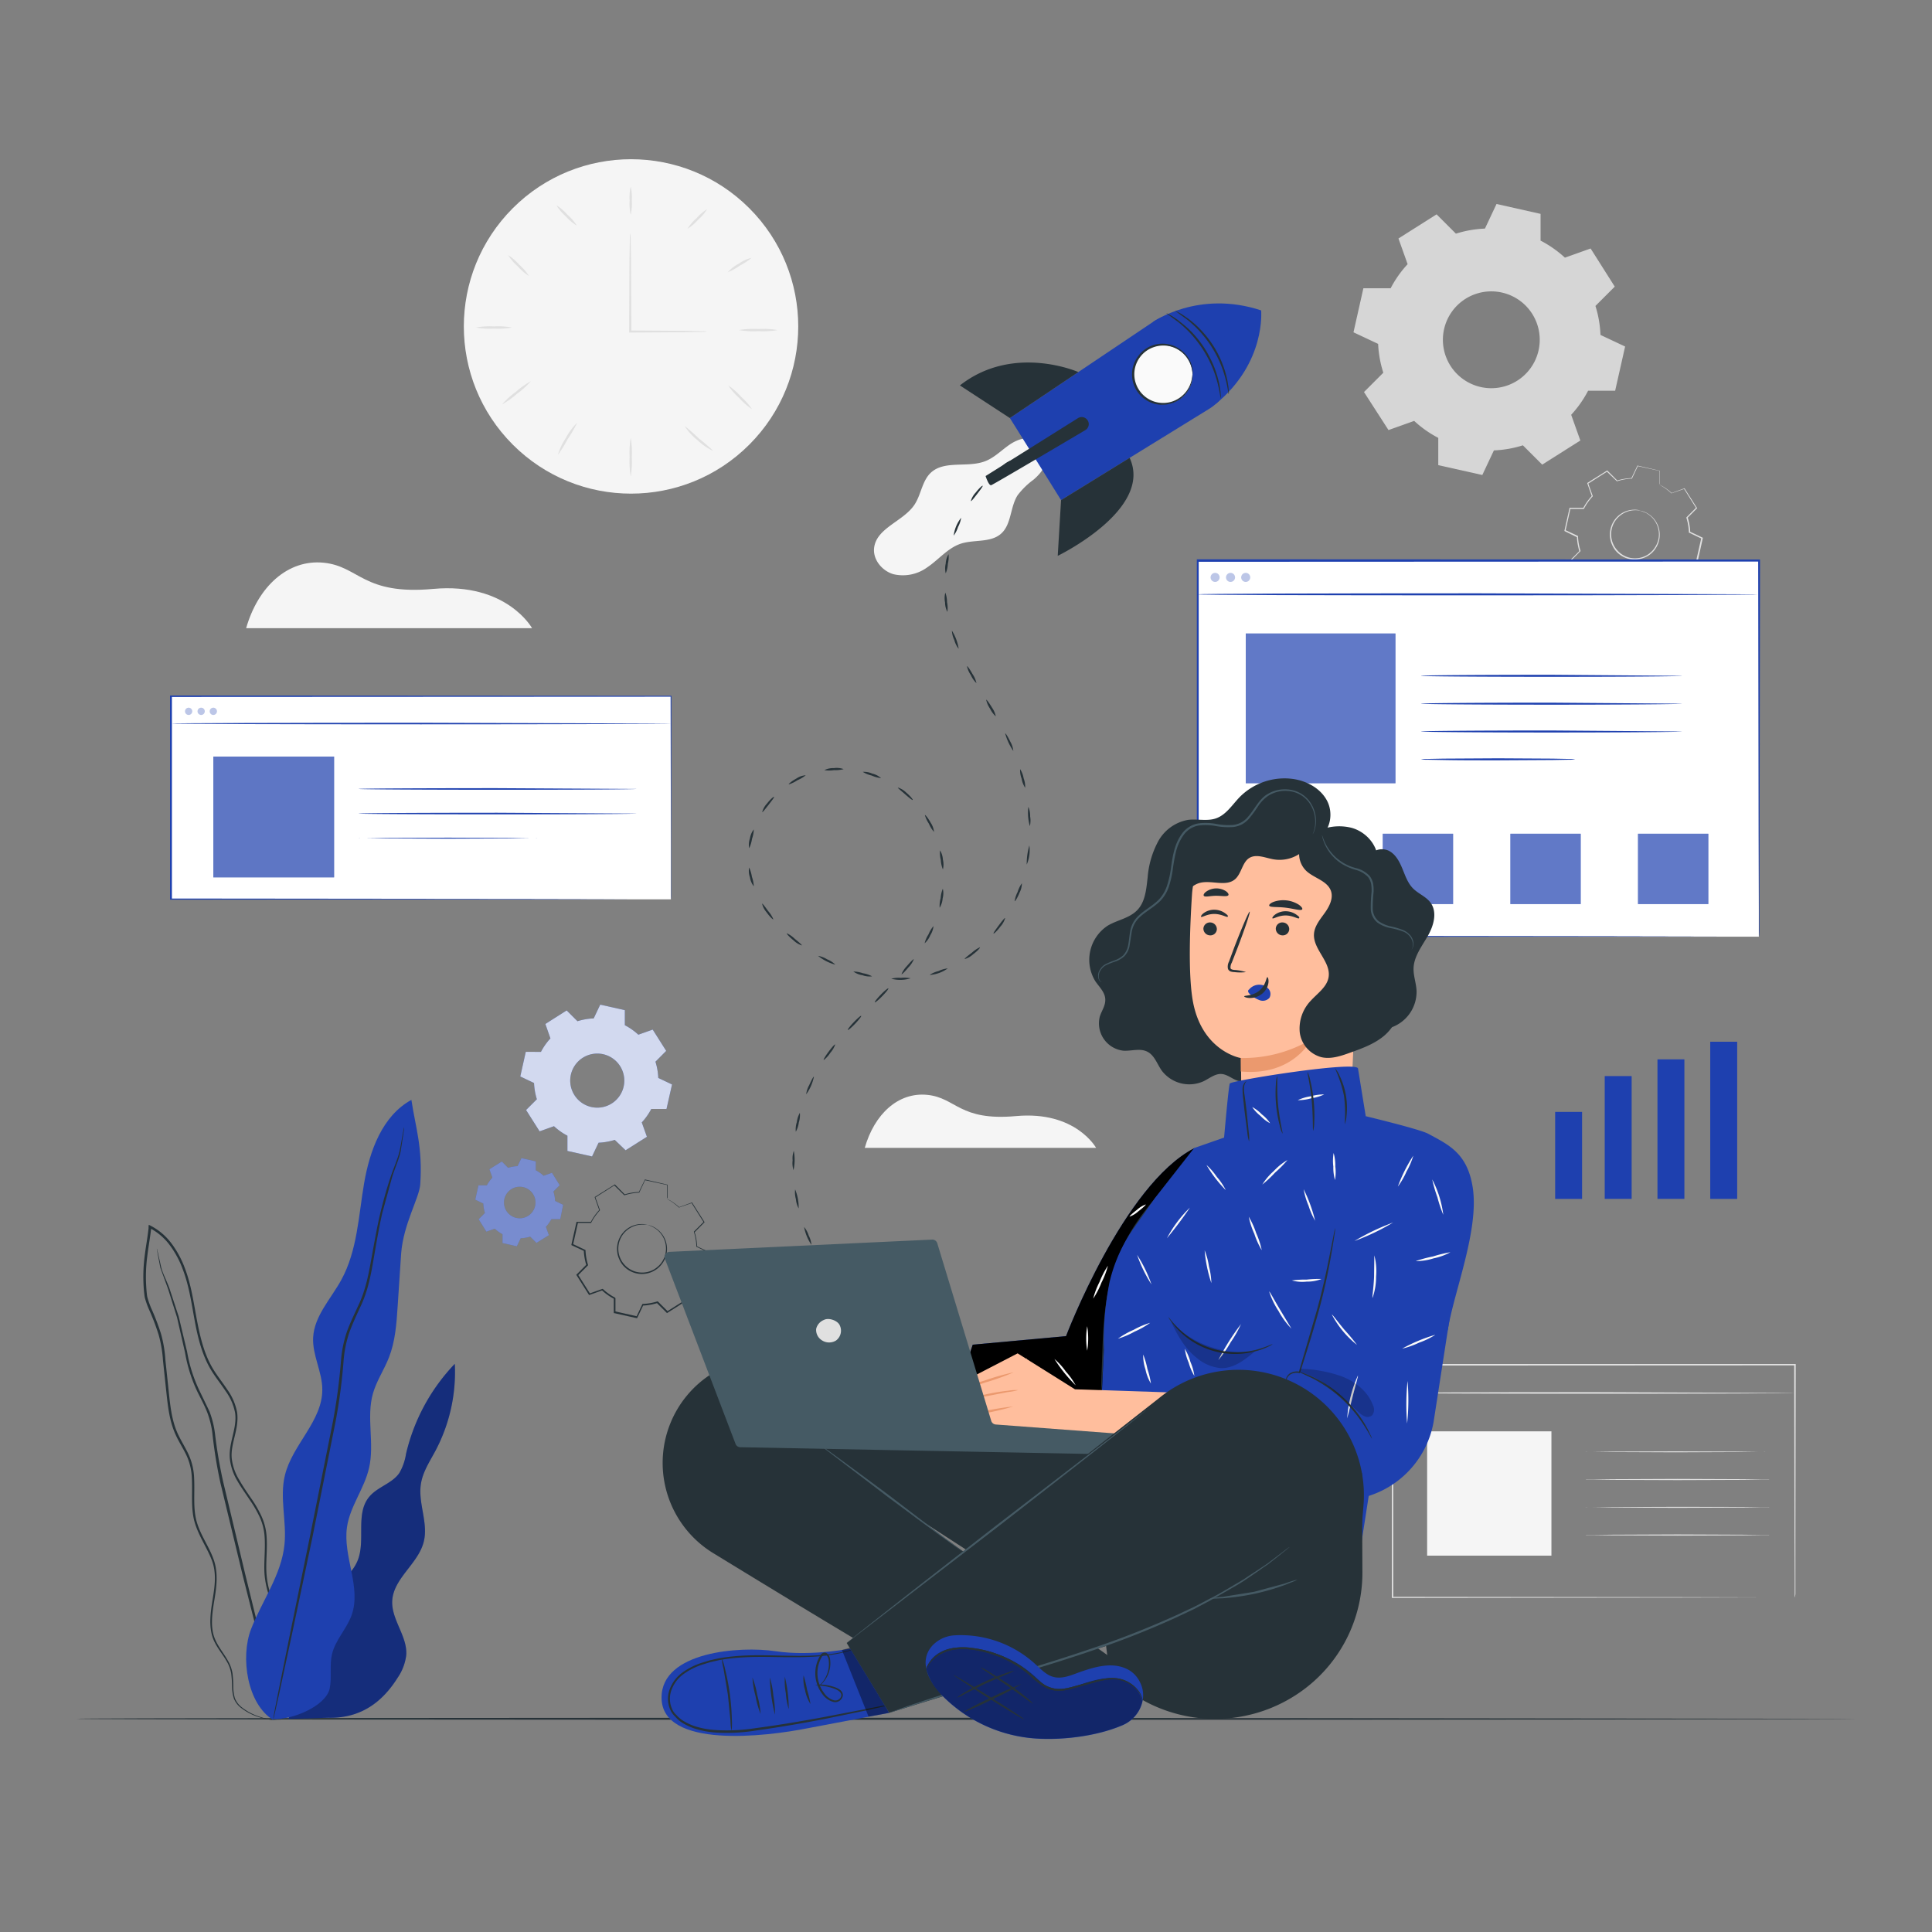 <svg xmlns="http://www.w3.org/2000/svg" xmlns:xlink="http://www.w3.org/1999/xlink" viewBox="0 0 500 500" xmlns:v="https://vecta.io/nano"><rect x="0" y="0" width="500" height="500" fill="#808080" stroke="none"/><style><![CDATA[.S{fill:#263238}.T{fill:#1e40af}.U{opacity:.3}.V{fill:#e0e0e0}.W{fill:#f5f5f5}.X{fill:#455a64}.Y{fill:#fafafa}.Z{fill-rule:evenodd}]]></style><g class="V"><path d="M424.44 132.17a4.8 4.8 0 0 1 1.5.47 6.4 6.4 0 0 1 2.59 9.21 6.09 6.09 0 0 1-1.22 1.42 6 6 0 0 1-1.65 1 6.57 6.57 0 0 1-4 .4 6.49 6.49 0 0 1-3.48-2.09 5.91 5.91 0 0 1-1-1.65 5.81 5.81 0 0 1-.49-1.8 6.46 6.46 0 0 1 .49-3.39 6.35 6.35 0 0 1 5.78-3.83 4.7 4.7 0 0 1 1.56.21c0 .05-.56-.11-1.55-.07a6.31 6.31 0 0 0-3.83 1.51 6.13 6.13 0 0 0-1.69 2.3 6.29 6.29 0 0 0-.43 3.23 5.85 5.85 0 0 0 .48 1.7 5.76 5.76 0 0 0 1 1.56 6.09 6.09 0 0 0 3.29 2 6.18 6.18 0 0 0 3.81-.37 5.57 5.57 0 0 0 1.56-1 5.46 5.46 0 0 0 1.16-1.34 6.16 6.16 0 0 0 1-3.1 6.27 6.27 0 0 0-3.36-5.8c-.96-.43-1.53-.52-1.52-.57z"/><path d="M429.52 125.39a1.76 1.76 0 0 1 0-.22v-.68-2.67l.05.06-5.77-1.26.1-.05-1.52 3.23v.06h-.07a14.41 14.41 0 0 0-3.76.67h-.07-.05L415.8 122h.2l-5 3.18V125l1.2 3.36v.08l-.06.07a14.67 14.67 0 0 0-2.19 3.12v.08h-.1-3.56l.15-.13-1.28 5.77-.09-.19 3.22 1.52h.09v.1a14.56 14.56 0 0 0 .65 3.75v.1l-.08.08-2.52 2.53v-.22l3.16 5-.21-.08 3.36-1.2h.1l.09.07a14.13 14.13 0 0 0 3.1 2.19h0c.05.07-.09-.16.1.16h0v3.56l-.14-.18 5.76 1.3-.2.1 1.53-3.23.05-.09h.11a14.24 14.24 0 0 0 3.74-.65h.1l.08.08 2.53 2.52h-.22l5-3.15-.07.19-1.2-3.36v-.09l.07-.08a14.4 14.4 0 0 0 2.2-3.11v-.08h3.66l-.14.12 1.3-5.77.08.16-3.22-1.54h-.07v-.08a14.21 14.21 0 0 0-.64-3.76v-.07-.05l2.53-2.53v.14l-3.14-5h.1l-3.37 1.17h0 0a15.7 15.7 0 0 0-2.29-1.76l-.62-.37-.2-.13.22.1.63.34a14.46 14.46 0 0 1 2.34 1.74h-.06l3.35-1.22h.06v.06l3.18 5 .05.08-.06.06-2.4 2.42v-.12a14.32 14.32 0 0 1 .67 3.83l-.07-.11 3.23 1.52.1.05v.11l-1.28 5.76v.12h-3.71l.14-.08a15 15 0 0 1-2.24 3.19v-.17l1.2 3.36.05.13-.12.07-5 3.17-.12.07-.1-.1-2.51-2.49h.18a14.52 14.52 0 0 1-3.84.67l.15-.1-1.53 3.22-.06.13h-.14L416 155h-.14v-3.71h0c.19.32.05.09.1.16h0a14.5 14.5 0 0 1-3.18-2.24h.18l-3.36 1.19-.14.05-.07-.12-3.16-5-.08-.12.1-.1 2.52-2.53v.18a14.84 14.84 0 0 1-.67-3.84l.1.15-3.2-1.58-.12-.06v-.13l1.3-5.76v-.13h3.69l-.14.08a14.86 14.86 0 0 1 2.25-3.17v.15l-1.19-3.37v-.1l.1-.07 5-3.15h.09l.07.07 2.53 2.53h-.12a14.43 14.43 0 0 1 3.82-.65l-.09.06 1.54-3.22v-.07h.07l5.75 1.33h.05 0v2.65.68a2.17 2.17 0 0 1-.08.23zm34.94 288.06v-1.09-3.16l-.05-12.06-.08-43.94.16.16-104.13.05h0l.22-.21v60.25l-.2-.2 74.9.09 21.51.06h5.74H464h.51-1.95-5.69l-21.47.06-75 .09h-.19v-.19-60.25-.11h.22 104.13.17v.17l-.08 44v12 3.12c0 .71-.19 1.16-.19 1.16z"/><path d="M464.5 360.49c0 .12-23.29.21-52 .21s-52-.09-52-.21 23.28-.21 52-.21l52 .21z"/></g><path d="M369.34 370.43h32.17v32.17h-32.17z" class="W"/><g class="V"><path d="M456.91 375.73a1.74 1.74 0 0 1-.47 0h-1.36l-5 .06-16.46.07-16.46-.07-5-.06h-1.36a1.74 1.74 0 0 1-.47 0 2.15 2.15 0 0 1 .47 0h1.36l5-.07 16.46-.06 16.46.06 5 .07h1.36a2.15 2.15 0 0 1 .47 0z"/><use xlink:href="#A"/><path d="M457.94 390.1a1.78 1.78 0 0 1-.48 0h-1.39l-5.1.06-16.82.07-16.83-.07-5.1-.06h-1.39a1.78 1.78 0 0 1-.48 0 2.2 2.2 0 0 1 .48 0h1.39l5.1-.07 16.83-.06L451 390l5.1.07h1.39a2.2 2.2 0 0 1 .45.03z"/><use xlink:href="#A" y="14.37"/></g><circle cx="163.34" cy="84.47" r="43.28" transform="matrix(.707 -.707 .707 .707 -11.89 140.24)" class="W"/><path d="M183 85.8a9.32 9.32 0 0 1-1.53.1l-4.21.08-14.15.09h-.28V83l.08-16 .09-4.87a10.21 10.21 0 0 1 .11-1.78 11.65 11.65 0 0 1 .11 1.78l.09 4.87.08 16v2.81l-.27-.28 14.15.09 4.21.09a8.08 8.08 0 0 1 1.52.09zm-19.77-37.5a12.16 12.16 0 0 1 .28 3.63 12.26 12.26 0 0 1-.28 3.64 12.26 12.26 0 0 1-.28-3.64 12.16 12.16 0 0 1 .28-3.63zM183 54.13a11.7 11.7 0 0 1-2.34 2.74 11.57 11.57 0 0 1-2.73 2.33 11.77 11.77 0 0 1 2.34-2.73 12.08 12.08 0 0 1 2.73-2.34zm11.48 12.6a14.94 14.94 0 0 1-3 2 15.23 15.23 0 0 1-3.14 1.73 9.66 9.66 0 0 1 2.85-2.21 9.36 9.36 0 0 1 3.29-1.52zm6.76 18.69a21.83 21.83 0 0 1-5 .28 21.83 21.83 0 0 1-5-.28 22.54 22.54 0 0 1 5-.28 22.54 22.54 0 0 1 5 .28zm-68.75-.66a20.06 20.06 0 0 1-4.68.28 20.13 20.13 0 0 1-4.68-.28 20.13 20.13 0 0 1 4.68-.28 20.06 20.06 0 0 1 4.68.28zm4.87 13.92a21.4 21.4 0 0 1-3.54 3.21 21.15 21.15 0 0 1-3.89 2.77 20.43 20.43 0 0 1 3.54-3.21 19.74 19.74 0 0 1 3.89-2.77zm11.99 10.76a32.34 32.34 0 0 1-2.41 4.17 33.2 33.2 0 0 1-2.55 4.09 15.51 15.51 0 0 1 2.07-4.38 15.61 15.61 0 0 1 2.89-3.88zm13.88 13.88a22.54 22.54 0 0 1-.28-5 22.54 22.54 0 0 1 .28-5 22.54 22.54 0 0 1 .28 5 22.54 22.54 0 0 1-.28 5zm21.37-6.61a14.36 14.36 0 0 1-4.09-2.8 14.77 14.77 0 0 1-3.33-3.66 44.94 44.94 0 0 1 3.7 3.24 45.86 45.86 0 0 1 3.72 3.22zm10.03-10.8a17.27 17.27 0 0 1-3.29-2.88 17.27 17.27 0 0 1-2.88-3.29 17.35 17.35 0 0 1 3.28 2.89 17.35 17.35 0 0 1 2.89 3.28zM136.9 71.43a13.17 13.17 0 0 1-2.9-2.5 13.17 13.17 0 0 1-2.5-2.9 13.17 13.17 0 0 1 2.9 2.5 13.17 13.17 0 0 1 2.5 2.9zm12.38-13.04a12.5 12.5 0 0 1-2.85-2.39 12.63 12.63 0 0 1-2.43-2.88 12.58 12.58 0 0 1 2.84 2.44 12.53 12.53 0 0 1 2.44 2.83z" class="V"/><g opacity=".8" class="Z"><path d="M398.74 62.29a29.26 29.26 0 0 1 6.26 4.39l6.65-2.37 6.25 9.87-5 5a28.48 28.48 0 0 1 1.3 7.5l6.38 3-2.58 11.44h-7a28.62 28.62 0 0 1-4.38 6.23l2.37 6.65-9.87 6.25-5-5a28.49 28.49 0 0 1-7.5 1.31l-3 6.37-11.4-2.55v-7.06a28.32 28.32 0 0 1-6.23-4.39l-6.65 2.37-6.34-9.84 5-5a28.64 28.64 0 0 1-1.34-7.46l-6.38-3 2.56-11.4h7.06a28.32 28.32 0 0 1 4.39-6.23l-2.37-6.65 9.87-6.25 5 5a28.64 28.64 0 0 1 7.51-1.31l3-6.37 11.4 2.56v7zm-10.05 13.42a12.53 12.53 0 1 0 9.48 15 12.52 12.52 0 0 0-9.48-15z" fill="#ebebeb"/></g><path d="M63.7 162.58h74s-6.54-11.9-25.58-10.17c-18.18 1.66-19.11-5.85-28.36-6.78s-16.98 6.17-20.06 16.95zm160.1 134.49h59.87s-5.29-9.63-20.7-8.23c-14.72 1.34-15.47-4.74-23-5.49s-13.68 4.99-16.17 13.72z" class="W"/><path d="M480.15 444.82c0 .14-103 .26-230.14.26s-230.16-.08-230.16-.26 103-.26 230.16-.26l230.14.26z" class="S"/><path d="M309.91 145.13h145.28v97.28H309.91z" fill="#fff"/><g class="T"><path d="M455.19 242.4v-1.77-5.13l-.06-19.56-.11-70.81.21.2-145.27.06h0l.26-.26v97.27l-.24-.24 104.67.12 29.9.06h7.95 2.06 0-2-7.91l-29.85.06-104.82.12h-.24v-.24-97.27-.27h.27l145.27.06h.21v.21l-.11 70.93-.05 19.52v5.1c0 1.16-.14 1.84-.14 1.84z"/><path d="M309.91 153.81c0-.15 32.5-.26 72.58-.26l72.58.26c0 .15-32.49.26-72.58.26s-72.58-.07-72.58-.26z"/><g class="U"><use xlink:href="#B"/></g><g class="U"><use xlink:href="#B" x="3.99"/></g><g class="U"><use xlink:href="#B" x="7.92"/></g><path d="M322.4 163.95h38.75v38.75H322.4zm112.87 10.95c0 .15-15.12.26-33.76.26s-33.76-.11-33.76-.26 15.12-.26 33.76-.26l33.76.26zm0 7.21c0 .14-15.12.26-33.76.26s-33.76-.12-33.76-.26 15.12-.26 33.76-.26l33.76.26zm0 7.2c0 .14-15.12.26-33.76.26s-33.76-.12-33.76-.26 15.12-.26 33.76-.26l33.76.26zm-27.61 7.2a8.58 8.58 0 0 1-1.57.1l-4.28.08-14.1.08c-5.5 0-10.5 0-14.11-.08l-4.28-.08a8.58 8.58 0 0 1-1.57-.1 8.58 8.58 0 0 1 1.57-.1l4.28-.08 14.11-.08 14.1.08 4.28.08a8.58 8.58 0 0 1 1.57.1z"/><g class="U"><use xlink:href="#C"/></g><use xlink:href="#C" x="33.03"/><use xlink:href="#C" x="66.06"/><use xlink:href="#C" x="99.09"/></g><g fill="#fff"><g class="U"><path d="M322.4 163.95h38.75v38.75H322.4z"/></g><g class="U"><use xlink:href="#C" x="33.03"/></g><g class="U"><use xlink:href="#C" x="66.06"/></g><g class="U"><use xlink:href="#C" x="99.09"/></g><path d="M44.21 180.17h129.42v52.57H44.21z"/></g><g class="T"><path d="M173.63 232.74v-.94-2.73-10.46l-.08-38.44.14.14-129.41.06h0l.21-.2v52.57l-.2-.2 92.79.09 26.92.06h7.21 1.86-1.82-7.16l-26.87.05-92.93.09H44V180h.21l129.41.07h.15v.14l-.08 38.53v10.43 2.7c0 .62-.06.87-.06.87z"/><path d="M44.34 187.26c0-.11 28.93-.21 64.6-.21l64.62.21c0 .11-28.93.2-64.62.2s-64.6-.09-64.6-.2z"/><g class="U"><use xlink:href="#H"/></g><g class="U"><use xlink:href="#H" x="3.24"/></g><g class="U"><use xlink:href="#H" x="6.39"/></g><path d="M55.21 195.8h31.26v31.26H55.21zm109.47 8.38c0 .11-16.09.21-35.93.21s-35.93-.1-35.93-.21 16.09-.2 35.93-.2l35.93.2zm0 6.37c0 .11-16.09.2-35.93.2s-35.93-.09-35.93-.2 16.09-.21 35.93-.21l35.93.21zm-25.6 6.37a3.45 3.45 0 0 1-.47 0h-1.35l-4.95.06-16.36.06-16.35-.06-5-.06h-1.35a3.71 3.71 0 0 1-.47 0 1.63 1.63 0 0 1 .47 0h1.35l5-.07 16.35-.06 16.36.06 4.95.07h1.35a1.57 1.57 0 0 1 .47 0z"/></g><g class="W"><g class="U"><path d="M55.21 195.8h31.26v31.26H55.21z"/></g><path d="M268.73,114.11c-2.17-1.45-5.15-.57-7.32.88s-4,3.43-6.45,4.37c-4.56,1.77-10.55-.33-14.09,3-2.25,2.14-2.48,5.66-4.2,8.25-2.9,4.36-9.86,6-10.45,11.2-.35,3,2.05,5.94,5,6.79a10.69,10.69,0,0,0,8.7-1.74c3-2,5.31-5,8.69-6.14s7.73-.19,10.46-2.6,2.32-6.86,4.28-9.94a20,20,0,0,1,4.15-4.06c1.47-1.27,2.87-2.84,3.12-4.77s-.54-5.22-1.87-5.29"/></g><path d="M212.38 326.56c.13-.07.53.33.91.9s.59 1.11.47 1.19-.52-.32-.91-.9-.59-1.11-.47-1.19zm-4.28-9.02a6.41 6.41 0 0 1 1.19 2.22 6.34 6.34 0 0 1 .71 2.41 12.26 12.26 0 0 1-1.9-4.63zm-2.32-9.72a12.17 12.17 0 0 1 .91 4.92 6.18 6.18 0 0 1-.71-2.41 6.32 6.32 0 0 1-.2-2.51zm-.35-9.99a12.39 12.39 0 0 1-.07 5 5.94 5.94 0 0 1-.23-2.5 6 6 0 0 1 .3-2.5zM207 288a6.24 6.24 0 0 1-.27 2.5 6.41 6.41 0 0 1-.78 2.39 6.25 6.25 0 0 1 .27-2.5A6.48 6.48 0 0 1 207 288zm3.64-9.35a11.77 11.77 0 0 1-2 4.56 6.31 6.31 0 0 1 .79-2.39c.57-1.27 1.08-2.24 1.21-2.17zm5.51-8.34a6.34 6.34 0 0 1-1.28 2.17 7.21 7.21 0 0 1-1.69 1.86c-.14-.09.44-1.06 1.27-2.17s1.55-1.95 1.7-1.86zm6.72-7.4c.11.1-.58 1-1.53 2s-1.81 1.72-1.92 1.63.58-1 1.54-2 1.81-1.74 1.91-1.63zm7.04-7.12c.11.1-.6 1-1.57 2s-1.84 1.7-1.94 1.6.6-1 1.57-2 1.84-1.7 1.94-1.6zm6.58-7.54a6.28 6.28 0 0 1-1.39 2.1c-.88 1.08-1.68 1.87-1.79 1.77a6.68 6.68 0 0 1 1.39-2.1c.87-1.02 1.67-1.85 1.79-1.77zm5.1-8.58a5.44 5.44 0 0 1-.84 2.38 5.54 5.54 0 0 1-1.45 2.07 7.14 7.14 0 0 1 1-2.31 7.42 7.42 0 0 1 1.29-2.14zM244 230a5.09 5.09 0 0 1-.05 2.52 5.28 5.28 0 0 1-.77 2.41 7.61 7.61 0 0 1 .26-2.49A7.8 7.8 0 0 1 244 230zm-.72-9.93a5.13 5.13 0 0 1 .74 2.41 5.27 5.27 0 0 1 0 2.53 7.58 7.58 0 0 1-.54-2.45 7.74 7.74 0 0 1-.2-2.49zm-3.93-9.15c.12-.08.85.79 1.51 2a5.25 5.25 0 0 1 .86 2.38 7.89 7.89 0 0 1-1.32-2.13 8.16 8.16 0 0 1-1.05-2.25zm-6.97-7.1a5.29 5.29 0 0 1 2.16 1.31c1.07.9 1.77 1.8 1.67 1.9s-1-.62-2-1.5-1.92-1.59-1.83-1.71zm-9.09-4.06a5.21 5.21 0 0 1 2.48.46 5.14 5.14 0 0 1 2.25 1.16 8 8 0 0 1-2.42-.67 7.39 7.39 0 0 1-2.31-.95zm-9.94-.45a5 5 0 0 1 2.47-.52 5.13 5.13 0 0 1 2.52.26 8.35 8.35 0 0 1-2.49.26 8 8 0 0 1-2.5 0zm-9.22 3.69c-.09-.12.77-.87 2-1.53a4.8 4.8 0 0 1 2.39-.83 8.76 8.76 0 0 1-2.15 1.28 8.35 8.35 0 0 1-2.24 1.08zm-6.87 7.18a5.09 5.09 0 0 1 1.23-2.21c.85-1.11 1.73-1.84 1.83-1.74s-.59 1-1.42 2.06-1.52 1.96-1.64 1.89zm-3.37 9.34a4.92 4.92 0 0 1 .19-2.52 5 5 0 0 1 1-2.34 8.29 8.29 0 0 1-.47 2.46 8.18 8.18 0 0 1-.72 2.4zm1.19 9.85a5 5 0 0 1-1-2.34 4.87 4.87 0 0 1-.2-2.52 9.05 9.05 0 0 1 .71 2.4 8.69 8.69 0 0 1 .49 2.46zm5.07 8.56c-.11.1-.94-.68-1.75-1.82a5.27 5.27 0 0 1-1.17-2.24c.13-.07.79.83 1.59 1.94a7.7 7.7 0 0 1 1.33 2.12zm7.36 6.75a5.61 5.61 0 0 1-2.15-1.32c-1.09-.87-1.84-1.72-1.74-1.83a7.37 7.37 0 0 1 2.06 1.43c1.07.86 1.92 1.6 1.83 1.72zm8.67 4.97a12 12 0 0 1-4.46-2.27 6.48 6.48 0 0 1 2.35.9 6.27 6.27 0 0 1 2.11 1.37zm9.52 3.03a5.48 5.48 0 0 1-2.51-.3 5.35 5.35 0 0 1-2.34-.95 7.63 7.63 0 0 1 2.47.45 7.12 7.12 0 0 1 2.38.8zm9.96.51a9.11 9.11 0 0 1-5 .1 7.35 7.35 0 0 1 2.49-.22 7.61 7.61 0 0 1 2.51.12zm9.62-2.57a8.94 8.94 0 0 1-4.7 1.69 7.48 7.48 0 0 1 2.3-1 7.34 7.34 0 0 1 2.4-.69zm8.34-5.47c.1.11-.66 1-1.77 1.8a5.41 5.41 0 0 1-2.19 1.25c-.08-.13.79-.82 1.88-1.66a7.9 7.9 0 0 1 2.08-1.39zm6.51-7.56a5.42 5.42 0 0 1-1.23 2.2c-.83 1.12-1.66 1.89-1.77 1.8s.54-1 1.36-2.11 1.51-1.97 1.64-1.89zm4.33-9a5.3 5.3 0 0 1-.61 2.45c-.52 1.3-1.13 2.26-1.26 2.19a7.44 7.44 0 0 1 .77-2.38 7.69 7.69 0 0 1 1.1-2.26zm1.94-9.79a9.54 9.54 0 0 1-.68 4.95 16.38 16.38 0 0 1 .68-4.95zm-.26-9.99a6 6 0 0 1 .46 2.47 6.42 6.42 0 0 1-.07 2.52 12.39 12.39 0 0 1-.39-5zm-2.14-9.76a6.11 6.11 0 0 1 .91 2.35 6.21 6.21 0 0 1 .4 2.48 6.29 6.29 0 0 1-.91-2.35 6.18 6.18 0 0 1-.4-2.48zm-3.86-9.24c.13-.07.73.89 1.33 2.14a6.15 6.15 0 0 1 .78 2.4 14.7 14.7 0 0 1-2.11-4.54zm-4.92-8.71c.13-.08.79.83 1.49 2a6.16 6.16 0 0 1 1 2.29 6.43 6.43 0 0 1-1.49-2 6.5 6.5 0 0 1-1-2.29zm-4.96-8.69c.13-.07.77.86 1.44 2.06a6.44 6.44 0 0 1 1 2.32 6.41 6.41 0 0 1-1.44-2.07 6.15 6.15 0 0 1-1-2.31zm-3.91-9.2a12.05 12.05 0 0 1 1.75 4.69 6 6 0 0 1-1.12-2.26 6.22 6.22 0 0 1-.63-2.43zm-1.7-9.83a7 7 0 0 1 .44 2.47 7.29 7.29 0 0 1 .09 2.5 5.31 5.31 0 0 1-.6-2.45 5.47 5.47 0 0 1 .07-2.52zm.83-9.95a7.56 7.56 0 0 1-.18 2.5 7.07 7.07 0 0 1-.55 2.45 5.58 5.58 0 0 1 0-2.53 5.42 5.42 0 0 1 .73-2.42zm3.26-9.43a7.3 7.3 0 0 1-.8 2.38 7.49 7.49 0 0 1-1.13 2.24 9.37 9.37 0 0 1 1.93-4.62zm5.57-8.29c.11.1-.55 1-1.39 2.09s-1.55 2-1.67 1.87a5.3 5.3 0 0 1 1.26-2.19c.85-1.1 1.7-1.86 1.8-1.77zm7.51-6.58c.08.12-.79.83-1.87 1.67a7.45 7.45 0 0 1-2.09 1.39c-.1-.11.67-1 1.77-1.8a5.44 5.44 0 0 1 2.19-1.26zm8.9-4.52a7.5 7.5 0 0 1-2.23 1.15 7.22 7.22 0 0 1-2.36.83c-.07-.13.88-.75 2.16-1.3a5.25 5.25 0 0 1 2.43-.68zm7.28-1.84c0 .14-.51.36-1.18.48s-1.25.12-1.28 0 .5-.36 1.18-.49 1.28-.13 1.28.01z" class="S"/><g class="T"><path d="M298.38,83.33s11.74-8.38,28-3c0,0,1.33,13.46-11.7,24.16"/><path d="M261.35,108.19c.5.75,13.25,21.24,13.25,21.24l38.27-23.58a13.4,13.4,0,0,0,3.74-19.38h0a13.39,13.39,0,0,0-18.23-3.14Z"/></g><path d="M274.6 129.43l-.86 14.42s24.8-12 18.61-25.36zm4.48-33.14s-16.82-7.42-30.66 3.46l12.93 8.44zM279 108.2l-23.93 15s.82 2.58 1.46 2.36 18.53-10.8 24.36-14.25a1.8 1.8 0 0 0 .47-2.69h0a1.81 1.81 0 0 0-2.36-.42z" class="S"/><circle cx="301.01" cy="96.85" r="7.66" transform="matrix(.229 -.973 .973 .229 137.8 367.68)" class="Y"/><path d="M308.67 96.85c-.06 0 0-.68-.34-1.84a7.58 7.58 0 0 0-2.8-4.1 7.42 7.42 0 0 0-3.15-1.37 7.52 7.52 0 0 0-3.9.34 7.35 7.35 0 0 0-3.48 2.59 7.38 7.38 0 0 0 0 8.76 7.43 7.43 0 0 0 3.44 2.6 7.53 7.53 0 0 0 3.9.34 7.42 7.42 0 0 0 3.15-1.37 7.62 7.62 0 0 0 2.8-4.1c.31-1.16.28-1.85.34-1.85a1.61 1.61 0 0 1 0 .5 6.17 6.17 0 0 1-.17 1.4 7.73 7.73 0 0 1-6.07 5.84 7.84 7.84 0 0 1-7.83-12.42 7.77 7.77 0 0 1 11.13-1.55 7.63 7.63 0 0 1 2.84 4.38 6.17 6.17 0 0 1 .17 1.4 1.51 1.51 0 0 1-.03.45zM318 102c-.1 0-.21-1.49-.8-3.82a30 30 0 0 0-1.33-4 29.27 29.27 0 0 0-5.56-8.61 29.59 29.59 0 0 0-3.09-2.86l-3.15-2.3a4.43 4.43 0 0 1 .95.45 11.59 11.59 0 0 1 1.07.63l1.35.93a24.79 24.79 0 0 1 3.21 2.82 26.75 26.75 0 0 1 5.66 8.76 25.91 25.91 0 0 1 1.25 4.09c.15.59.21 1.14.29 1.62a11 11 0 0 1 .13 1.23A3.69 3.69 0 0 1 318 102zm-2.06 1.06c-.1 0-.22-1.51-.82-3.88a31 31 0 0 0-1.35-4.06 32 32 0 0 0-2.43-4.64 32.41 32.41 0 0 0-3.2-4.14 29.91 29.91 0 0 0-3.14-2.93l-3.19-2.36a4.5 4.5 0 0 1 1 .47 10.25 10.25 0 0 1 1.07.65c.41.27.89.57 1.37 1a27.45 27.45 0 0 1 3.24 2.83 29.79 29.79 0 0 1 3.29 4.19 30.47 30.47 0 0 1 2.43 4.74 26.79 26.79 0 0 1 1.27 4.16c.15.6.21 1.16.29 1.64a9.7 9.7 0 0 1 .14 1.25 4.84 4.84 0 0 1 .03 1.08z" class="S"/><use xlink:href="#D" class="T"/><g class="U"><use xlink:href="#D"/></g><g class="S"><path d="M72.56 445.11a8.06 8.06 0 0 1-2.85-.08 17.4 17.4 0 0 1-3.35-.86 14.45 14.45 0 0 1-4.14-2.3 5.71 5.71 0 0 1-1.69-2.28 10.74 10.74 0 0 1-.47-3.09 32.46 32.46 0 0 0-.22-3.35 9.16 9.16 0 0 0-1.25-3.33c-1.2-2.15-3.22-4.18-3.85-7.1s-.17-6 .33-9.05 1-6.48-.19-9.72-3.34-6.17-4.45-9.82-.56-7.64-.78-11.55a15.2 15.2 0 0 0-1.31-5.75c-.83-1.83-2-3.56-2.87-5.49-1.81-3.91-2.11-8.32-2.59-12.65l-.7-6.61a32.27 32.27 0 0 0-1.12-6.62 57.54 57.54 0 0 0-2.43-6.41 21 21 0 0 1-1.18-3.35 33.37 33.37 0 0 1-.32-3.56 41.81 41.81 0 0 1 .32-7.15c.29-2.38.74-4.75 1-7.14v-.41l.05-.47.42.21a15.85 15.85 0 0 1 5.54 4.73 25.39 25.39 0 0 1 3.39 6.32c1.7 4.45 2.29 9.11 3.14 13.55s1.92 8.83 4.17 12.53c1.13 1.85 2.49 3.54 3.68 5.34a14.77 14.77 0 0 1 2.53 5.9c.58 4.38-1.85 8.21-1.37 12.08a13.49 13.49 0 0 0 1.92 5.37c.93 1.66 2 3.19 3.06 4.74a29.69 29.69 0 0 1 2.75 4.78 15 15 0 0 1 1.27 5.2c.23 3.49-.28 6.79 0 9.92a22.73 22.73 0 0 0 2.5 8.51c1.23 2.55 2.61 4.86 3.76 7.09a35 35 0 0 1 1.55 3.31 15.79 15.79 0 0 1 .89 3.27 20.51 20.51 0 0 1 0 5.9 14.85 14.85 0 0 1-3 7.51 6.8 6.8 0 0 1-.84.9 3.94 3.94 0 0 1-.68.57l-.59.41a13.15 13.15 0 0 0 2-2 15 15 0 0 0 2.85-7.45 20.46 20.46 0 0 0-.1-5.82 15.7 15.7 0 0 0-.9-3.2c-.43-1.07-1-2.15-1.55-3.26-1.17-2.21-2.56-4.51-3.82-7.08a23.18 23.18 0 0 1-2.59-8.66c-.26-3.19.24-6.5 0-9.91a14.55 14.55 0 0 0-1.22-5 29.69 29.69 0 0 0-2.72-4.69c-1-1.54-2.14-3.08-3.1-4.77a14.16 14.16 0 0 1-1.94-5.6c-.47-4.13 1.94-8 1.34-12.05a14 14 0 0 0-2.46-5.62c-1.17-1.77-2.54-3.46-3.7-5.35-2.32-3.81-3.44-8.27-4.27-12.74s-1.45-9.08-3.12-13.44a24.66 24.66 0 0 0-3.3-6.15 15.25 15.25 0 0 0-5.3-4.53l.48-.27-.05.42c-.28 2.42-.72 4.79-1 7.14a40.7 40.7 0 0 0-.32 7.05c.06 1.15.13 2.36.3 3.45a22.2 22.2 0 0 0 1.14 3.23 58.28 58.28 0 0 1 2.46 6.48 32.86 32.86 0 0 1 1.11 6.71l.7 6.61c.47 4.35.77 8.69 2.51 12.46.87 1.88 2 3.61 2.86 5.51a16 16 0 0 1 1.36 6c.2 4-.34 7.89.72 11.43s3.29 6.46 4.41 9.81.67 6.86.16 9.95-1 6.14-.38 8.89 2.53 4.8 3.76 7a9.49 9.49 0 0 1 1.27 3.46 31 31 0 0 1 .2 3.39 10.21 10.21 0 0 0 .42 3 5.54 5.54 0 0 0 1.59 2.19 14.23 14.23 0 0 0 4 2.3 17.57 17.57 0 0 0 3.3.92 14.15 14.15 0 0 0 2.1.22c.52-.04.77-.03.77-.03z"/><path d="M40.59 323.15a1.3 1.3 0 0 1 .1.31l.22.93.81 3.59c.38 1.54 1.33 3.27 2.12 5.41l2.41 7.34 2.17 9.11A38.3 38.3 0 0 0 51.67 360l2.53 5.25a24.59 24.59 0 0 1 1.46 5.94 120.67 120.67 0 0 0 2.15 12.52l5.71 23.92 4.79 19.51 3.17 13.16.83 3.59.2.94a1.55 1.55 0 0 1 0 .32 1.19 1.19 0 0 1-.11-.31l-.27-.92-1-3.56-3.38-13.11-4.92-19.47-5.77-23.93A119.38 119.38 0 0 1 55 371.24a23.43 23.43 0 0 0-1.4-5.8c-.72-1.81-1.65-3.51-2.49-5.21A38.79 38.79 0 0 1 47.88 350l-2.08-9.1-2.31-7.34-2-5.48-.69-3.62-.16-.95a1.29 1.29 0 0 1-.05-.36z"/></g><path d="M70.73 445.13c-6.73-4.05-8.6-16.24-5.74-23.56s7.83-14 8.63-21.8c.62-6-1.31-12.18.12-18 1.94-7.92 9.71-14 9.67-22.16 0-4.57-2.6-8.89-2.37-13.46.29-5.6 4.61-10 7.3-14.94 4.12-7.53 4.44-16.46 5.88-24.92s4.72-17.52 12.25-21.64c1.07 7.2 2.94 12.14 2.29 21.88-.24 3.49-4.34 10.17-4.94 17.83l-.91 13.76c-.3 4.59-.62 9-2.24 13.17-1.24 3.19-3.23 6.08-4.16 9.38-1.75 6.21.47 12.95-1 19.24-1.2 5.33-4.92 9.9-5.71 15.3-1.1 7.6 3.77 15.52 1.21 22.76-1.27 3.59-4.24 6.46-5.1 10.17-.67 2.88 0 5.93-.58 8.82-1 4.66-9.9 8.23-14.65 7.92" class="T"/><path d="M104.57 291.73a2.11 2.11 0 0 1 0 .41c0 .3-.09.69-.16 1.18l-.7 4.53c-.36 1.97-1.43 4.21-2.26 6.89l-2.53 9.24c-.78 3.47-1.45 7.29-2.15 11.41s-1.47 8.61-3.54 12.9c-1 2.15-2 4.31-2.84 6.6a30 30 0 0 0-1.47 7.29 146.21 146.21 0 0 1-2.07 15.72l-6 30-5.16 24.44-3.54 16.46-1 4.47-.27 1.16a2.21 2.21 0 0 1-.12.39 2.37 2.37 0 0 1 0-.4 34.71 34.71 0 0 0 .21-1.18l.88-4.49 3.33-16.51 5-24.47 6-30a150 150 0 0 0 2.07-15.66 30.26 30.26 0 0 1 1.52-7.44c.83-2.34 1.92-4.51 2.88-6.64 2.06-4.22 2.8-8.64 3.55-12.75s1.42-8 2.25-11.42 1.72-6.56 2.63-9.24 1.94-4.91 2.35-6.84.63-3.47.83-4.49l.22-1.17a2.51 2.51 0 0 1 .09-.39z" class="S"/><path d="M402.47 287.76h6.97v22.52h-6.97zm12.83-9.27h6.97v31.78h-6.97zm13.65-4.33h6.97v36.11h-6.97zm13.66-4.56h6.97v40.68h-6.97z" class="T"/><path d="M167.52 317a4.8 4.8 0 0 1 1.5.47 6.4 6.4 0 0 1 2.59 9.21 6.53 6.53 0 0 1-2.87 2.47 6.45 6.45 0 0 1-7.51-1.69 6.15 6.15 0 0 1-1-1.65 5.81 5.81 0 0 1-.49-1.8 6.46 6.46 0 0 1 .49-3.39 6.35 6.35 0 0 1 5.78-3.83 4.63 4.63 0 0 1 1.56.21s-.56-.11-1.55-.07a6.25 6.25 0 0 0-3.83 1.51 6.13 6.13 0 0 0-1.69 2.3 6.29 6.29 0 0 0-.43 3.23 5.85 5.85 0 0 0 .48 1.7 5.76 5.76 0 0 0 1 1.56 6.14 6.14 0 0 0 7.1 1.59 5.57 5.57 0 0 0 1.56-1 5.73 5.73 0 0 0 1.17-1.34 6.25 6.25 0 0 0-2.38-8.9c-.93-.47-1.49-.58-1.48-.58zm5.08-6.81a1.76 1.76 0 0 1 0-.22v-.68-2.67l.05.06-5.77-1.26.1-.05-1.52 3.23v.06h-.07a14.41 14.41 0 0 0-3.76.67h-.07l-.05-.05-2.54-2.51h.03l-5 3.18.06-.17 1.2 3.36v.08l-.06.07a14.67 14.67 0 0 0-2.19 3.12v.08H153h-3.56l.15-.13-1.28 5.76-.09-.19 3.22 1.53.09.05v.1a15 15 0 0 0 .65 3.75v.1l-.08.08-2.52 2.53v-.22l3.16 5-.21-.08 3.36-1.2h.11l.08.07a14.13 14.13 0 0 0 3.1 2.19h0c.05.07-.09-.16.1.16h0v3.56l-.14-.18 5.76 1.3-.2.1 1.53-3.23.05-.09h.11a14.17 14.17 0 0 0 3.74-.65h.11l.07.07 2.53 2.53h-.22l5-3.15-.07.19-1.2-3.36v-.09l.07-.08a14.4 14.4 0 0 0 2.2-3.11v-.08h3.66l-.14.12 1.3-5.77.08.16-3.22-1.54h-.07v-.08a14.21 14.21 0 0 0-.64-3.76v-.07-.05l2.53-2.53v.14l-3.14-5h.1l-3.37 1.17h0 0a15.7 15.7 0 0 0-2.29-1.76l-.62-.37-.2-.13.22.1.63.34a14.89 14.89 0 0 1 2.34 1.73h-.06l3.35-1.22h.06v.06l3.18 5v.07l-.06.07-2.51 2.53v-.12a14.32 14.32 0 0 1 .67 3.83l-.07-.11 3.23 1.52.1.05v.11l-1.28 5.76v.12h-3.69l.14-.08a14.66 14.66 0 0 1-2.24 3.18v-.16l1.2 3.36.05.13-.12.07-5 3.16-.12.08-.1-.1-2.53-2.52h.18a14.52 14.52 0 0 1-3.84.67l.15-.1-1.53 3.22-.06.13h-.14l-5.76-1.29h-.14V336h0c.19.32 0 .09.1.16h0a14.5 14.5 0 0 1-3.18-2.24h.18l-3.36 1.19-.14.05-.07-.12-3.16-5-.08-.12.1-.1 2.52-2.53v.18a14.84 14.84 0 0 1-.67-3.84l.1.14-3.19-1.48-.12-.06v-.13l1.3-5.76v-.13H153l-.13.08a14.49 14.49 0 0 1 2.24-3.17v.15l-1.19-3.37v-.11l.1-.06 5-3.15.09-.05.08.07 2.52 2.53h-.12a14.43 14.43 0 0 1 3.82-.65l-.09.06 1.55-3.22v-.07h.07l5.75 1.33h.05 0v2.65.68a2.17 2.17 0 0 1-.14.28z" class="S"/><g class="Z"><use xlink:href="#E" class="T"/><g opacity=".8" fill="#fff"><use xlink:href="#E"/></g><use xlink:href="#F" class="T"/><g opacity=".4" fill="#fff"><use xlink:href="#F"/></g></g><path d="M359.53 266.07a9.78 9.78 0 0 0 7.07-9.75c-.12-2-.85-3.86-.77-5.82.13-3 2.15-5.61 3.67-8.25s2.53-6.11.76-8.59c-1.14-1.61-3.17-2.33-4.56-3.73s-2-3.27-2.74-5.06-1.67-3.64-3.35-4.59-4.25-.54-4.94 1.27m-13.3-4.81c3-1.91 3.72-6.32 2.09-9.47s-5.07-5.07-8.57-5.64a16.34 16.34 0 0 0-14.07 4.66c-1.93 2-3.5 4.59-6.12 5.5-2.3.81-4.85.08-7.27.4a11 11 0 0 0-7.69 5.54 23.64 23.64 0 0 0-2.73 9.35c-.35 3-.59 6.25-2.65 8.42s-5.21 2.57-7.71 4.08a10.56 10.56 0 0 0-3.14 14.42c1 1.44 2.42 2.77 2.53 4.52s-.92 3-1.41 4.56a7.12 7.12 0 0 0 6.1 8.84c2.08.12 4.3-.69 6.17.24s2.54 3.16 3.72 4.86a8.93 8.93 0 0 0 10.87 2.8c1.53-.75 3-2 4.67-1.87s3 1.56 4.7 1.88c2.19.42 4.26-1.19 5.56-3s2.21-3.94 3.87-5.42c2.18-1.94 5.24-2.41 8-3.36A22.55 22.55 0 0 0 351 236.47" class="S"/><path d="M348 220.67a4.79 4.79 0 0 1 4.27 4.87h0l-2.86 64.67c-.12 7.64-11.28 11.93-19.46 11.74h0c-8.26-.19-8.52-4.24-8.63-11.51l-.16-16.63c-.01.07-10.43-1.75-12.56-15.37-1.06-6.78-.7-17.88-.11-26.95.54-8.17 6-18.18 14.11-17.3z" fill="#ffbe9d"/><path d="M311.44 240.3a1.76 1.76 0 0 0 1.68 1.77 1.67 1.67 0 0 0 1.8-1.57 1.74 1.74 0 0 0-1.67-1.77 1.68 1.68 0 0 0-1.81 1.57zm-.6-3.03c.22.23 1.54-.75 3.42-.74s3.25.95 3.46.72-.12-.51-.72-.95a4.79 4.79 0 0 0-2.77-.86 4.57 4.57 0 0 0-2.72.87c-.58.44-.78.86-.67.96zm19.33 3.03a1.76 1.76 0 0 0 1.68 1.77 1.67 1.67 0 0 0 1.8-1.57 1.74 1.74 0 0 0-1.68-1.77 1.67 1.67 0 0 0-1.8 1.57zm-.86-2.64c.22.23 1.54-.75 3.42-.74s3.25 1 3.46.72-.12-.51-.72-.95a4.79 4.79 0 0 0-2.77-.86 4.64 4.64 0 0 0-2.72.87c-.58.45-.78.86-.67.96zm-6.85 13.92a12.39 12.39 0 0 0-3-.56c-.48-.05-.94-.15-1-.47a2.41 2.41 0 0 1 .33-1.42l1.42-3.65c2-5.2 3.42-9.48 3.21-9.55s-2 4.07-4 9.26l-1.36 3.68a2.74 2.74 0 0 0-.26 1.88 1.19 1.19 0 0 0 .79.7 3.31 3.31 0 0 0 .82.12 12.38 12.38 0 0 0 3.05.01z" class="S"/><path d="M321.11,273.81A34.68,34.68,0,0,0,339.36,269s-4.62,9.6-18.25,8.29Z" fill="#eb996e"/><path d="M323.24,256.11a3.4,3.4,0,0,1,3-1.25,3.05,3.05,0,0,1,2.13,1.15,2,2,0,0,1,.15,2.24,2.3,2.3,0,0,1-2.47.62,7.32,7.32,0,0,1-2.4-1.44,2.34,2.34,0,0,1-.53-.56.63.63,0,0,1,0-.7" class="T"/><g class="S"><path d="M328 252.89c-.31 0-.32 2-2.07 3.47s-3.92 1.21-3.93 1.5c0 .12.48.39 1.4.42a5 5 0 0 0 3.28-1.14 4.4 4.4 0 0 0 1.6-2.9c.07-.85-.16-1.36-.28-1.35zm.47-18.52c.18.51 2.06.27 4.26.54s4 .88 4.28.42c.14-.22-.17-.7-.89-1.2a7.53 7.53 0 0 0-6.51-.73c-.81.32-1.22.73-1.14.97zm-16.93-2.54c.33.43 1.63 0 3.18 0s2.88.29 3.18-.15c.14-.22-.07-.65-.65-1.05a4.57 4.57 0 0 0-5.12.15c-.55.4-.73.84-.59 1.05zM339 216.24a13.23 13.23 0 0 1 10.79-2c3.63 1 6.64 4.32 6.77 8 .08 2.4-1 5 .11 7.13s3.51 2.9 5.29 4.4a8.12 8.12 0 0 1 1.88 9.82c-1.49 2.73-4.61 4.73-4.87 7.81-.25 2.9 2.19 5.35 2.79 8.2.65 3.14-1.09 6.39-3.58 8.48s-5.65 3.24-8.73 4.34c-2.4.87-5 1.75-7.47 1.18a7.65 7.65 0 0 1-5.6-6.38 10.41 10.41 0 0 1 2.83-8.22c1.75-1.93 4.21-3.56 4.63-6.11.65-4-4.07-7.21-3.78-11.21.15-2.06 1.61-3.77 2.82-5.47s2.27-3.83 1.52-5.76c-1-2.52-4.27-3.18-6.27-5a6.11 6.11 0 0 1-1.67-6.19 6.3 6.3 0 0 1 4.94-4.21"/><path d="M340.47,213.17a9.31,9.31,0,0,1-11,9.2c-2.08-.38-4.36-1.43-6.16-.32s-2,4-3.65,5.47c-2.4,2.09-6.21.13-9.26,1-2.35.7-3.82,2.94-5.39,4.84s-3.9,3.69-6.26,3a27.63,27.63,0,0,1,.94-6.28,9.29,9.29,0,0,1,3.56-5.11,34.34,34.34,0,0,0,3-1.76c2-1.57,2.41-4.32,3.61-6.52a10.22,10.22,0,0,1,7.78-5.16c2.68-.27,5.44.53,8-.13,1.93-.48,3.62-1.73,5.57-2.11,3.81-.72,7.35,2,10.11,4.73"/></g><path d="M365.34 245.72a2.86 2.86 0 0 0 .31-1.57 4 4 0 0 0-2.75-3.15 20.4 20.4 0 0 0-3-.81 8.71 8.71 0 0 1-3.39-1.4 4.74 4.74 0 0 1-1.76-3.64 36.18 36.18 0 0 1 .21-4.28 9.7 9.7 0 0 0-.11-2.1 4.48 4.48 0 0 0-.8-1.79 6.86 6.86 0 0 0-3.28-1.88 14.21 14.21 0 0 1-3.34-1.44 11.14 11.14 0 0 1-2.46-2 11.44 11.44 0 0 1-2.4-3.88 7 7 0 0 1-.35-1.19c-.06-.28-.08-.42-.06-.43s.18.57.59 1.55a12.11 12.11 0 0 0 8.17 6.95 7.21 7.21 0 0 1 3.52 2 5 5 0 0 1 .92 2 10.31 10.31 0 0 1 .12 2.22 39.21 39.21 0 0 0-.22 4.23 4.27 4.27 0 0 0 1.55 3.3 8.43 8.43 0 0 0 3.19 1.35 19.71 19.71 0 0 1 3 .89 4.86 4.86 0 0 1 2.12 1.58 3.69 3.69 0 0 1 .69 1.87 2.45 2.45 0 0 1-.25 1.24c-.09.28-.21.39-.22.38zm-80.19 8.5l-.23-.11a1.61 1.61 0 0 1-.51-.51 2.75 2.75 0 0 1 .28-2.69 3.53 3.53 0 0 1 1.46-1.4 18.74 18.74 0 0 1 2.19-.92 6.83 6.83 0 0 0 2.29-1.3 5 5 0 0 0 1.31-2.58c.22-1 .29-2.14.48-3.3a7.19 7.19 0 0 1 1.35-3.44c1.58-2.08 4.18-3.19 6.12-5.15a9.56 9.56 0 0 0 2.13-3.61 25.16 25.16 0 0 0 1-4.36c.42-3 .85-6.34 2.86-9.08a6.6 6.6 0 0 1 4.11-2.65 14.44 14.44 0 0 1 4.74.11 16.75 16.75 0 0 0 4.43.26 5.76 5.76 0 0 0 3.62-1.87c1.86-2 2.92-4.7 5.21-6.08a8.7 8.7 0 0 1 6.88-.95 7.64 7.64 0 0 1 4.52 3.52 8.54 8.54 0 0 1 1.18 4.2 7.45 7.45 0 0 1-.43 2.72 4.43 4.43 0 0 1-.41.88l.31-.91a8 8 0 0 0 .33-2.68 8.5 8.5 0 0 0-1.22-4.06 7.35 7.35 0 0 0-4.38-3.31 8.32 8.32 0 0 0-6.55 1 9.59 9.59 0 0 0-2.63 2.71 31.26 31.26 0 0 1-2.46 3.33 6.89 6.89 0 0 1-1.74 1.37 6.6 6.6 0 0 1-2.17.67 17.46 17.46 0 0 1-4.56-.25 14 14 0 0 0-4.57-.12 6.15 6.15 0 0 0-3.79 2.46 12.63 12.63 0 0 0-1.95 4.27 42.3 42.3 0 0 0-.83 4.58 25.09 25.09 0 0 1-1 4.44 9.87 9.87 0 0 1-2.26 3.78c-2.05 2-4.62 3.12-6.12 5.09a6.89 6.89 0 0 0-1.3 3.23l-.52 3.32a5.17 5.17 0 0 1-1.44 2.74 7 7 0 0 1-2.41 1.33 19 19 0 0 0-2.18.87 3.43 3.43 0 0 0-1.4 1.28 2.71 2.71 0 0 0-.36 2.54 2.35 2.35 0 0 0 .62.63z" class="X"/><use xlink:href="#I" class="T"/><use xlink:href="#I" class="U"/><path d="M261.28 359a36.15 36.15 0 0 1 4.52-7.56 38.08 38.08 0 0 1-4.52 7.56zm17.11-.47a37.21 37.21 0 0 1-5.5-6.83 17.39 17.39 0 0 1 2.95 3.25 19 19 0 0 1 2.55 3.58zm2.97-8.97a19.45 19.45 0 0 1 0-6.34 19.45 19.45 0 0 1 0 6.34zm-8.5 13.99a6.42 6.42 0 0 1-2.31-1.19c-1.2-.79-2.1-1.52-2-1.64a6.76 6.76 0 0 1 2.31 1.2c1.14.78 2.08 1.51 2 1.63zm13.87-35.98a21.42 21.42 0 0 1-1.67 4.36 21.11 21.11 0 0 1-2.14 4.15 20.34 20.34 0 0 1 1.66-4.36 21.45 21.45 0 0 1 2.15-4.15zm9.79-15.86c.08.11-.78.91-1.93 1.79a6.85 6.85 0 0 1-2.25 1.37c-.08-.12.78-.92 1.93-1.79a6.65 6.65 0 0 1 2.25-1.37z" class="Y"/><path d="M332.64,362.47l12.46-50.31a17.1,17.1,0,0,1,19.64-12.73h0a17.13,17.13,0,0,1,13.88,19.47L371,368.07A24.6,24.6,0,0,1,350.58,388l-9.9,1.54Z" class="T"/><path d="M371.9 296.18a11.34 11.34 0 0 0-4.45-2.23 11.83 11.83 0 0 0-5.36 0 14.51 14.51 0 0 0-5.83 3c-3.65 3.06-5.63 7-7 9.82l-1.54 3.37a7.58 7.58 0 0 1-.61 1.23 7.11 7.11 0 0 1 .42-1.3c.31-.83.76-2 1.39-3.46a39.93 39.93 0 0 1 2.56-4.91 21.91 21.91 0 0 1 4.43-5.15 14.6 14.6 0 0 1 6.05-3.11 11.87 11.87 0 0 1 5.56.07 9.55 9.55 0 0 1 3.38 1.63 6.15 6.15 0 0 1 .75.69c.18.25.26.34.25.35zm-70.57 11.32a2.66 2.66 0 0 1-.35.47l-1.06 1.28-3.74 4.82a51.53 51.53 0 0 0-8.51 18.06c-1.73 7.67-1.82 14.85-2.11 20l-.36 6.11-.15 1.66a3.93 3.93 0 0 1-.08.58 2 2 0 0 1 0-.58c0-.44 0-1 .05-1.67 0-1.51.11-3.58.19-6.11.2-5.14.22-12.35 2-20.1a49.68 49.68 0 0 1 8.71-18.15c1.55-2.08 2.91-3.68 3.88-4.75.48-.54.88-.94 1.14-1.21a3.15 3.15 0 0 1 .39-.41z" class="S"/><path d="M381.15 307.39c-1.37-9-6.33-11.15-11.48-13.95-1.68-.92-9.79-3-16.22-4.57l-2-12.34c-.34-2.07-32.76 3.1-33.17 3.88-.27.51-1 8.59-1.49 14l-7.76 2.71L298.94 310l-5.27 7.48a40.24 40.24 0 0 0-6.53 14.38 78.26 78.26 0 0 0-1.45 17.42l-1.57 33L352 401.46l5.2-33.46 17.5-23.82c1.49-9.63 8.13-25.73 6.45-36.79z" class="T"/><path d="M323.26 295.42a10.21 10.21 0 0 1-.45-2.29l-.72-5.57-.34-3.08a25 25 0 0 1-.18-2.54 3 3 0 0 1 .49-1.69c.26-.34.48-.43.5-.41s-.15.18-.33.52a3.27 3.27 0 0 0-.29 1.58c0 .7.18 1.54.29 2.49l.38 3.07.57 5.59a10.16 10.16 0 0 1 .08 2.33zm8.65-2.04a7.94 7.94 0 0 1-.72-2.1 33.14 33.14 0 0 1-1-10.62 8.16 8.16 0 0 1 .32-2.19c.16 0-.13 3.37.26 7.49s1.3 7.38 1.14 7.42zM348 291a34.73 34.73 0 0 0-.19-7.46 33.15 33.15 0 0 0-2.34-7.09 6.51 6.51 0 0 1 1.19 1.89 19 19 0 0 1 1.82 10.49A7.2 7.2 0 0 1 348 291z" class="S"/><path d="M302 320.46a31 31 0 0 1 5.95-7.93 101.6 101.6 0 0 1-5.95 7.93zM317.23 308a32 32 0 0 1-5-6.52 17.14 17.14 0 0 1 2.69 3.1 16.46 16.46 0 0 1 2.31 3.42zm15.96-7.78a28.69 28.69 0 0 1-3.19 3.23 30.2 30.2 0 0 1-3.31 3.11 15.37 15.37 0 0 1 2.95-3.48 15 15 0 0 1 3.55-2.86zm-4.48-9.52a9.34 9.34 0 0 1-2.49-1.9 9.8 9.8 0 0 1-2.15-2.3 9.94 9.94 0 0 1 2.5 1.91 9.64 9.64 0 0 1 2.14 2.29zm13.99-7.46a11.82 11.82 0 0 1-3.37 1 12.22 12.22 0 0 1-3.47.48 12.06 12.06 0 0 1 3.36-1 12.27 12.27 0 0 1 3.48-.48zm2.8 22.15a11.75 11.75 0 0 1-.44-3.49 12.14 12.14 0 0 1 .08-3.51 11.75 11.75 0 0 1 .44 3.49 12.14 12.14 0 0 1-.08 3.51zM340.4 316a18.7 18.7 0 0 1-1.76-4 19.3 19.3 0 0 1-1.26-4.23 38.18 38.18 0 0 1 3 8.27zm-13.86 7.55a20.74 20.74 0 0 1-1.92-4.23 20.32 20.32 0 0 1-1.44-4.43 21.67 21.67 0 0 1 1.92 4.24 21.21 21.21 0 0 1 1.44 4.42zm-13.04 8.51a35.51 35.51 0 0 1-1.74-8.48 18.26 18.26 0 0 1 1.12 4.19 18.45 18.45 0 0 1 .62 4.29zm-15.5.34a35.53 35.53 0 0 1-3.72-7.64 35.53 35.53 0 0 1 3.72 7.64zm-.33 9.94a22.27 22.27 0 0 1-4.06 2.29 20.85 20.85 0 0 1-4.3 1.83 21.2 21.2 0 0 1 4.07-2.3 20.92 20.92 0 0 1 4.29-1.82zm.19 15.72a11.27 11.27 0 0 1-1.41-3.65 11.15 11.15 0 0 1-.59-3.85 20.5 20.5 0 0 1 1.09 3.72 20.81 20.81 0 0 1 .91 3.78zm-3.21 11.04a18.08 18.08 0 0 1-3.26-2.64 16.46 16.46 0 0 1-2.91-3 18.08 18.08 0 0 1 3.26 2.64 16.46 16.46 0 0 1 2.91 3zm20.42-7.54c0 .15-2.26.81-4.94 2l-4.81 2.28a15.84 15.84 0 0 1 4.6-2.76 15.59 15.59 0 0 1 5.15-1.52zm-5.97-5.47a13.71 13.71 0 0 1-1.47-3.43 13.34 13.34 0 0 1-1-3.59 13.52 13.52 0 0 1 1.46 3.42 13.17 13.17 0 0 1 1.01 3.6zm12.11-13.52a29.18 29.18 0 0 1-2.73 4.83 30.1 30.1 0 0 1-3.18 4.6 60 60 0 0 1 5.91-9.38zm13.02 1.29a20.14 20.14 0 0 1-3.33-4.54 20.6 20.6 0 0 1-2.44-5.07c.14-.06 1.3 2.16 2.89 4.81l2.88 4.8zM342 331a9.9 9.9 0 0 1-3.81.68 10 10 0 0 1-3.85-.3 25.65 25.65 0 0 1 3.83-.22A26.69 26.69 0 0 1 342 331zm18.53-14.61a58.12 58.12 0 0 1-10 4.78 60.15 60.15 0 0 1 10-4.78zm1.23-9.3a38.72 38.72 0 0 1 4-8 19 19 0 0 1-1.76 4.11 19.74 19.74 0 0 1-2.24 3.89zm11.76 7.3a33.37 33.37 0 0 1-1.52-4.55 33.07 33.07 0 0 1-1.34-4.6 26.83 26.83 0 0 1 2.86 9.15zm1.85 9.68a15.59 15.59 0 0 1-4.39 1.6 15.09 15.09 0 0 1-4.62.71 33.85 33.85 0 0 1 4.49-1.21 34.21 34.21 0 0 1 4.52-1.1zm-20.16 11.82c-.15 0 .28-2.46.4-5.49l.07-5.51a16.46 16.46 0 0 1 .45 5.53 16.23 16.23 0 0 1-.92 5.47zm-4.02 12.17a24.61 24.61 0 0 1-6.5-7.84c.13-.08 1.45 1.77 3.25 3.93a48 48 0 0 1 3.25 3.91zm20.21-2.57a20.26 20.26 0 0 1-4.17 2 21.13 21.13 0 0 1-4.37 1.54 42.06 42.06 0 0 1 8.54-3.57zm-7.24 22.9a59.45 59.45 0 0 1 .11-11 57.22 57.22 0 0 1-.11 11zm-15.51-1.32a32 32 0 0 1 2.77-11.07c.14.05-.62 2.48-1.38 5.53l-1.39 5.54zm.71 6.01c0 .15-2.48.39-5.52.9l-5.52.92a20.38 20.38 0 0 1 5.43-1.44 19.91 19.91 0 0 1 5.61-.38zm-17.16-3.85a20.66 20.66 0 0 1 3-3.45 19.69 19.69 0 0 1 3.34-3.08 20.66 20.66 0 0 1-3 3.45 20.13 20.13 0 0 1-3.34 3.08zM321.09 380a33.76 33.76 0 0 1-1.35-3.91 35.37 35.37 0 0 1-1.4-3.9 16 16 0 0 1 2.75 7.81zm17.91 6.22a55.31 55.31 0 0 1-9.83-4.36 28.19 28.19 0 0 1 5 1.94 29.21 29.21 0 0 1 4.83 2.42zm-31.24-1.81a13.5 13.5 0 0 1 .94-3.66 13.92 13.92 0 0 1 1.43-3.49 13.59 13.59 0 0 1-.94 3.66 14.59 14.59 0 0 1-1.43 3.49zm20.6 3.49c0 .15-2.87-.31-6.41-.49s-6.41 0-6.42-.2a22.77 22.77 0 0 1 6.45-.32 22.49 22.49 0 0 1 6.38 1.01z" class="Y"/><g class="S"><path d="M332.64 358.41a1.41 1.41 0 0 1 0-.4 3.69 3.69 0 0 1 .17-1.13 2.48 2.48 0 0 1 1.08-1.49 3.49 3.49 0 0 1 2.44-.4l-.2.12 4.59-15.72c1.64-5.88 2.75-11.29 3.52-15.22l.92-4.65a12.39 12.39 0 0 1 .39-1.69 9.89 9.89 0 0 1-.19 1.73 184.56 184.56 0 0 1-.76 4.68 153.83 153.83 0 0 1-3.38 15.29c-1.75 6.29-3.56 11.87-4.76 15.68l-.05.15h-.15a3.21 3.21 0 0 0-2.23.3 2.4 2.4 0 0 0-1.05 1.31c-.33.88-.27 1.45-.34 1.44z"/><path d="M355.06 372.32c-.08 0-.7-1.32-2-3.34a34.51 34.51 0 0 0-13.6-12.36l-3.51-1.65a4.88 4.88 0 0 1 1 .27 22.37 22.37 0 0 1 2.65 1.05 31.22 31.22 0 0 1 13.76 12.5 22.61 22.61 0 0 1 1.29 2.54 3.34 3.34 0 0 1 .41.99z"/></g><g opacity=".2"><path d="M336.55,354.24a34.86,34.86,0,0,1,10.54,1.91c3.59,1.34,6.91,3.92,8.23,7.52a2.45,2.45,0,0,1-.19,2.59,1.84,1.84,0,0,1-1.89.31,4.93,4.93,0,0,1-1.66-1.14c-2.2-2-4.49-3.84-6.76-5.8s-5.59-4-8.55-4.47"/></g><path d="M329.34 347.86a4.55 4.55 0 0 1-1 .6 17.48 17.48 0 0 1-3.07 1.16 20.51 20.51 0 0 1-20.14-5.23 18.31 18.31 0 0 1-2.12-2.51 4.48 4.48 0 0 1-.62-1c.08-.06 1 1.4 3 3.28a21.21 21.21 0 0 0 19.78 5.14c2.61-.7 4.12-1.54 4.17-1.44z" class="S"/><g opacity=".2"><path d="M302.88,341.62c1.69,3.66,3.66,7.35,6.86,9.81a11,11,0,0,0,6.31,2.64c3.34.06,6.21-2.22,8.76-4.38-8.26,1.3-17.56-2.45-21.93-8.07"/></g><path d="M339.86 292.62c-.16 0 0-3.44-.38-7.63s-1.23-7.52-1.08-7.56a8.05 8.05 0 0 1 .69 2.15 36.74 36.74 0 0 1 .9 5.36 37.46 37.46 0 0 1 .14 5.44 8.61 8.61 0 0 1-.27 2.24z" class="S"/><path d="M221.24 426.44s-10.87 2.35-20.57.89c-9.1-1.36-29.47.05-29.46 12 0 13.37 27.17 10.07 37.76 7.95l21.15-4z" class="T"/><g class="S"><path d="M196.84 443.57a23.14 23.14 0 0 1-1.31-4.65 22.8 22.8 0 0 1-.8-4.77 23.14 23.14 0 0 1 1.27 4.65 22.8 22.8 0 0 1 .84 4.77zm3.71.18a44.94 44.94 0 0 1-1.32-9.62 22.64 22.64 0 0 1 .92 4.77 23.38 23.38 0 0 1 .4 4.85zm3.58-1.4a17.72 17.72 0 0 1-.76-4.17 17 17 0 0 1-.25-4.23 35 35 0 0 1 1 8.4zm5.62-1.35a9.77 9.77 0 0 1-1.39-3.58 9.61 9.61 0 0 1-.4-3.83 28.43 28.43 0 0 1 .9 3.7 26.89 26.89 0 0 1 .89 3.71zm1.25-4.94a4.56 4.56 0 0 1 1.42-.1 12.2 12.2 0 0 1 3.81.75 4.51 4.51 0 0 1 1.18.63 1.79 1.79 0 0 1 .73 1.33 2 2 0 0 1-2.46 1.79 5.08 5.08 0 0 1-2.83-2 8.85 8.85 0 0 1-.41-10.27 1.44 1.44 0 0 1 .8-.49 1.13 1.13 0 0 1 .91.29 2.44 2.44 0 0 1 .68 1.46 7.29 7.29 0 0 1-.14 2.71 7.46 7.46 0 0 1-1.84 3.43 5.36 5.36 0 0 1-.79.71 1.12 1.12 0 0 1-.32.19s.38-.34 1-1a7.81 7.81 0 0 0 1.63-3.38 7.06 7.06 0 0 0 .07-2.57 2.06 2.06 0 0 0-.55-1.18.7.7 0 0 0-1.05.18 8.47 8.47 0 0 0 .45 9.63 4.61 4.61 0 0 0 2.52 1.86 1.56 1.56 0 0 0 1.94-1.3 1.38 1.38 0 0 0-.56-1 3.91 3.91 0 0 0-1.05-.6 13.25 13.25 0 0 0-3.69-.88l-1.45-.19z"/><path d="M229.05 441.51l-.27.09-.82.2-3.15.72-11.66 2.4c-4.94.95-10.84 2-17.46 2.93a46.84 46.84 0 0 1-10.49.53 23 23 0 0 1-5.49-1.05 15.55 15.55 0 0 1-2.64-1.18 8 8 0 0 1-2.31-1.86h0a5.54 5.54 0 0 1-.94-1.13 7 7 0 0 1-.55-5.85 9.36 9.36 0 0 1 3.48-4.56 18 18 0 0 1 4.95-2.45c.87-.25 1.71-.55 2.57-.74s1.71-.4 2.56-.52c6.81-1.07 13-.53 18.16-.53 2.58.05 4.91 0 6.95-.14a48.26 48.26 0 0 0 5.2-.66l1.88-.4 1.35-.38.83-.23a1.09 1.09 0 0 1 .29-.06s-.09.05-.27.11l-.82.28-1.34.43-1.87.45a46.61 46.61 0 0 1-5.23.75c-2.05.15-4.39.25-7 .22-5.16.05-11.35-.46-18.07.63-.84.12-1.67.35-2.52.53s-1.67.49-2.53.73a17.44 17.44 0 0 0-4.81 2.39 8.87 8.87 0 0 0-3.29 4.31 6.53 6.53 0 0 0 .5 5.41 5.07 5.07 0 0 0 .85 1h0 0a7.88 7.88 0 0 0 2.15 1.71 14.83 14.83 0 0 0 2.54 1.14 22.35 22.35 0 0 0 5.37 1 47.37 47.37 0 0 0 10.39-.49c6.6-.87 12.51-1.92 17.45-2.82l11.69-2.24 3.17-.62.82-.15a.92.92 0 0 1 .38.1z"/><path d="M189.31 448a17.61 17.61 0 0 1-.27-2.78l-.67-6.67-1.11-6.62a16.67 16.67 0 0 1-.47-2.75 13 13 0 0 1 .83 2.67 60.79 60.79 0 0 1 1.27 6.63 62.39 62.39 0 0 1 .52 6.72 13.61 13.61 0 0 1-.1 2.8z"/></g><path d="M217.89 427.02l6.89 17.25 5.34-.99-10.23-16.84-2 .58z" opacity=".4"/><path d="M307.65,379.74c-1.11.36-72.28-19.58-101.06-27.67a27.31,27.31,0,0,0-22.26,3.37l-.35.22a27.32,27.32,0,0,0-11.77,29.15h0a27.36,27.36,0,0,0,12.34,17.12c19,11.63,59.15,36.09,60.38,35.61,1.61-.62,51.77-1.92,51.77-1.92l-60.35-43.41,28.71,18.56,42.59-31Z" class="S"/><path d="M248.23 358.08l15.13-7.83 14.84 9.3 55.54 1.82 8 27-80.4-18.64s-14.63 1.3-15.73-2 2.62-9.65 2.62-9.65z" fill="#ffbe9d"/><path d="M293.74,401.42,286.26,426l.93,7.49h0a38.43,38.43,0,0,0,50.68,3.41h0a37.65,37.65,0,0,0,14.72-30l-.11-25.66Z" class="S"/><path d="M249.2 401.58c-.08.11-8.76-6.22-19.38-14.14l-19.08-14.55c.09-.11 8.76 6.21 19.39 14.13l19.07 14.56z" class="X"/><path d="M262.34 355.15a59.9 59.9 0 0 1-7.4 2.65 62 62 0 0 1-7.56 2.15 59.15 59.15 0 0 1 7.4-2.65 61.41 61.41 0 0 1 7.56-2.15zm1.13 4.61a14.68 14.68 0 0 1-2.58.49l-6.18 1.2-6.09 1.62a16.27 16.27 0 0 1-2.53.69 11.35 11.35 0 0 1 2.41-1 56 56 0 0 1 6.09-1.78 55.46 55.46 0 0 1 6.25-1.06 12.47 12.47 0 0 1 2.63-.16zM262.2 364a68.22 68.22 0 0 1-8.33 1.92 70.48 70.48 0 0 1-8.44 1.41 70.41 70.41 0 0 1 8.34-1.92 70.86 70.86 0 0 1 8.43-1.41z" fill="#eb996e"/><path d="M242.58 321.8l13.95 45.92a1.34 1.34 0 0 0 1.17.94l38 2.85a1.33 1.33 0 0 1 1.24 1.33v2.37a1.33 1.33 0 0 1-1.36 1.33l-104-2a1.33 1.33 0 0 1-1.22-.86l-18.28-47.89a1.33 1.33 0 0 1 1.18-1.81l67.91-3.17a1.34 1.34 0 0 1 1.41.99z" class="X"/><path d="M213.28,341.58a3.3,3.3,0,0,0-2.06,2.34,3.16,3.16,0,0,0,1.35,2.86,3.42,3.42,0,0,0,3.8.14,3.16,3.16,0,0,0,1-3.83c-.46-1.27-2.78-2.16-4.12-1.51" class="V"/><path d="M230.12,443.28l-11-18.08,80.8-63.33a32.46,32.46,0,0,1,17.65-7.23h0a32.47,32.47,0,0,1,35.3,35l-1.29,15.45L298,422.36Z" class="S"/><g class="X"><path d="M333.74 400.36s-.06.07-.21.2l-.66.54-2.57 2.06-1.87 1.47c-.68.54-1.49 1-2.32 1.63l-2.68 1.84-1.47 1-1.61 1-7.25 4.17-4.12 2.17-4.47 2.11a218.41 218.41 0 0 1-20.43 8.14c-14.76 5.09-28.4 8.75-38.17 11.71l-6.6 2-5 1.57-3.12 1-.82.25a1.43 1.43 0 0 1-.29.07l.27-.12.8-.3 3.1-1.11c1.34-.49 3-1 4.94-1.66s4.13-1.34 6.57-2.08c9.75-3.06 23.38-6.77 38.11-11.85 7.38-2.51 14.25-5.31 20.4-8.08l4.46-2.09c1.44-.7 2.8-1.45 4.13-2.14 2.69-1.34 5.06-2.82 7.26-4.1l1.61-.95c.51-.32 1-.66 1.48-1L326 406c.83-.57 1.64-1.06 2.33-1.59l1.89-1.44 2.63-2 .7-.5z"/><path d="M335.7 408.81a3.15 3.15 0 0 1-.81.43l-2.32.93a58.53 58.53 0 0 1-7.92 2.3 59.64 59.64 0 0 1-8.17 1.16l-2.5.1a3.61 3.61 0 0 1-.92-.05 31.27 31.27 0 0 1 3.39-.42l8.09-1.3 7.91-2.13a31.4 31.4 0 0 1 3.25-1.02zm-39-43.9c.09.12-17.2 13.71-38.62 30.35l-38.94 29.94c-.08-.12 17.2-13.7 38.62-30.35l38.94-29.94z"/></g><path d="M292 432.11c-3.87-2.06-8.22-.84-11.93.41-2.47.83-5 2.15-7.54 1.44-1.81-.51-3.16-2-4.55-3.25a28.54 28.54 0 0 0-20.88-7.49 8.58 8.58 0 0 0-5.74 2.59c-3.81 4.13-.94 9.49 2.47 13a37.57 37.57 0 0 0 22.71 11c7.09.74 16.84-.24 24-3.32 4.43-1.9 6.7-7.13 4.38-11.35a7.29 7.29 0 0 0-2.92-3.03z" class="T"/><g opacity=".4"><path d="M292,435.41c-3.88-2.06-8.23-.84-11.94.41-2.47.83-5,2.15-7.54,1.44-1.81-.51-3.16-2-4.55-3.25a28.54,28.54,0,0,0-20.88-7.49,8.58,8.58,0,0,0-5.74,2.59,6.72,6.72,0,0,0-1.6,2.9,15.11,15.11,0,0,0,4.07,6.76,37.57,37.57,0,0,0,22.71,11c7.09.74,16.84-.24,24-3.32a8.77,8.77,0,0,0,5.11-6.09,7.4,7.4,0,0,0-3.67-4.91Z"/></g><g class="S"><use xlink:href="#G"/><use xlink:href="#G"/><path d="M247.63 439.38a10.26 10.26 0 0 1 2-1.37 54.58 54.58 0 0 1 5.13-2.74 56.72 56.72 0 0 1 5.39-2.21 10.54 10.54 0 0 1 2.32-.65 13 13 0 0 1-2.19 1l-5.3 2.33-5.17 2.59a12.08 12.08 0 0 1-2.18 1.05zm1.37 3.88a70.32 70.32 0 0 1 7.57-3.95 71.11 71.11 0 0 1 7.8-3.48 70.32 70.32 0 0 1-7.57 3.95 69.24 69.24 0 0 1-7.8 3.48z"/><path d="M265 444.94c-.08.12-4.21-2.34-9.22-5.5s-9-5.83-9-5.95 4.2 2.34 9.22 5.51 9.1 5.82 9 5.94zm2.34-4.02a13.19 13.19 0 0 1-2-1.35l-4.77-3.39-4.84-3.28a12.24 12.24 0 0 1-2-1.42 11.35 11.35 0 0 1 2.17 1.11l5 3.16c1.93 1.3 3.54 2.57 4.7 3.53a9.64 9.64 0 0 1 1.74 1.64z"/></g><defs><path id="A" d="M457.94 382.92a2.2 2.2 0 0 1-.48 0h-1.39l-5.1.07-16.82.06-16.83-.06-5.1-.07h-1.39a2.2 2.2 0 0 1-.48 0 1.78 1.78 0 0 1 .48-.05h1.39l5.1-.06 16.83-.07 16.82.07 5.1.06h1.39a1.78 1.78 0 0 1 .48.05z"/><path id="B" d="M315.64 149.43a1.17 1.17 0 1 1-1.16-1.17 1.16 1.16 0 0 1 1.16 1.17z"/><path id="C" d="M324.82 215.77h18.21v18.21h-18.21z"/><path id="D" d="M81.84,421c-.86-3.4,1.39-6.8,3.9-9.25s5.5-4.64,6.82-7.89c2.13-5.26-.66-12.11,3-16.49,2.12-2.58,5.92-3.42,7.8-6.18a14.06,14.06,0,0,0,1.72-4.93,50.19,50.19,0,0,1,12.62-23.3,43.45,43.45,0,0,1-5,22.49c-1.47,2.76-3.27,5.45-3.76,8.54-.82,5,2,10.19.7,15.11-1.45,5.62-7.79,9.36-8.13,15.15-.28,4.91,4,9.23,3.62,14.13a13.14,13.14,0,0,1-2.21,5.8C99,440.43,93.43,444.74,85,444.55l-10.34.3Z"/><path id="E" d="M161.72 265.33a16.16 16.16 0 0 1 3.48 2.45l3.72-1.32 3.49 5.51-2.78 2.8a16.29 16.29 0 0 1 .73 4.2l3.56 1.69-1.43 6.34h-3.94a16.2 16.2 0 0 1-2.46 3.48l1.33 3.72-5.52 3.49-2.8-2.69a16.29 16.29 0 0 1-4.19.73l-1.69 3.56-6.37-1.43v-3.94a16 16 0 0 1-3.48-2.46l-3.72 1.33-3.5-5.52 2.79-2.79a16.44 16.44 0 0 1-.73-4.2l-3.56-1.69 1.42-6.37H140a15.92 15.92 0 0 1 2.45-3.48l-1.31-3.74 5.51-3.5 2.8 2.79a16.29 16.29 0 0 1 4.2-.73l1.69-3.56 6.37 1.43v3.94zm-5.62 7.5a7 7 0 1 0 5.3 8.37 7 7 0 0 0-5.3-8.37z"/><path id="F" d="M138.68 302.87a9.3 9.3 0 0 1 2 1.42l2.17-.77 2 3.21-1.62 1.63a9.46 9.46 0 0 1 .43 2.44l2.07 1-.73 3.7h-2.3a9.46 9.46 0 0 1-1.42 2l.77 2.16-3.22 2-1.62-1.62a9.6 9.6 0 0 1-2.45.42l-1 2.08-3.71-.84v-2.29a9.16 9.16 0 0 1-2-1.43l-2.17.77-2-3.21 1.62-1.63a9.45 9.45 0 0 1-.42-2.44l-2.08-1 .83-3.71H126a9.65 9.65 0 0 1 1.43-2l-.77-2.16 3.21-2 1.63 1.63a9.05 9.05 0 0 1 2.44-.43l1-2.07 3.71.83v2.3zm-3.27 4.36a4.08 4.08 0 1 0 3.08 4.87 4.08 4.08 0 0 0-3.08-4.87z"/><path id="G" d="M295.7 440.32a6.6 6.6 0 0 0-.95-2.3 7.56 7.56 0 0 0-2.07-2 8.36 8.36 0 0 0-3.57-1.36c-2.87-.34-6.21.87-9.91 1.87-1.83.49-3.83 1.23-6 1a8 8 0 0 1-3.1-1.08 19.07 19.07 0 0 1-2.66-2 27.79 27.79 0 0 0-10.6-6.3 27.11 27.11 0 0 0-5.27-1.22 16.48 16.48 0 0 0-4.7 0 10.43 10.43 0 0 0-3.62 1.26A9.53 9.53 0 0 0 241 430c-1 1.25-1.37 2.1-1.43 2.06a8.18 8.18 0 0 1 1.28-2.19 9 9 0 0 1 2.22-2 10.28 10.28 0 0 1 3.73-1.38 16.33 16.33 0 0 1 4.8 0 27.87 27.87 0 0 1 5.37 1.19 31.81 31.81 0 0 1 5.56 2.46 22.77 22.77 0 0 1 2.71 1.76c.87.68 1.68 1.42 2.52 2.14a19 19 0 0 0 2.59 2 7.57 7.57 0 0 0 2.89 1c2 .27 4-.43 5.83-.91 3.69-1 7.08-2.17 10.09-1.78a8.33 8.33 0 0 1 5.76 3.65 5.41 5.41 0 0 1 .72 1.75 2.73 2.73 0 0 1 .06.57z"/><path id="H" d="M49.76 184.09a.94.94 0 1 1-.94-.94.94.94 0 0 1 .94.94z"/><path id="I" d="M251.74,348l24.15-2.21s14.86-39.15,33.18-48.64l11.87,20.73-25.41,47.73h-49.6Z"/></defs></svg>